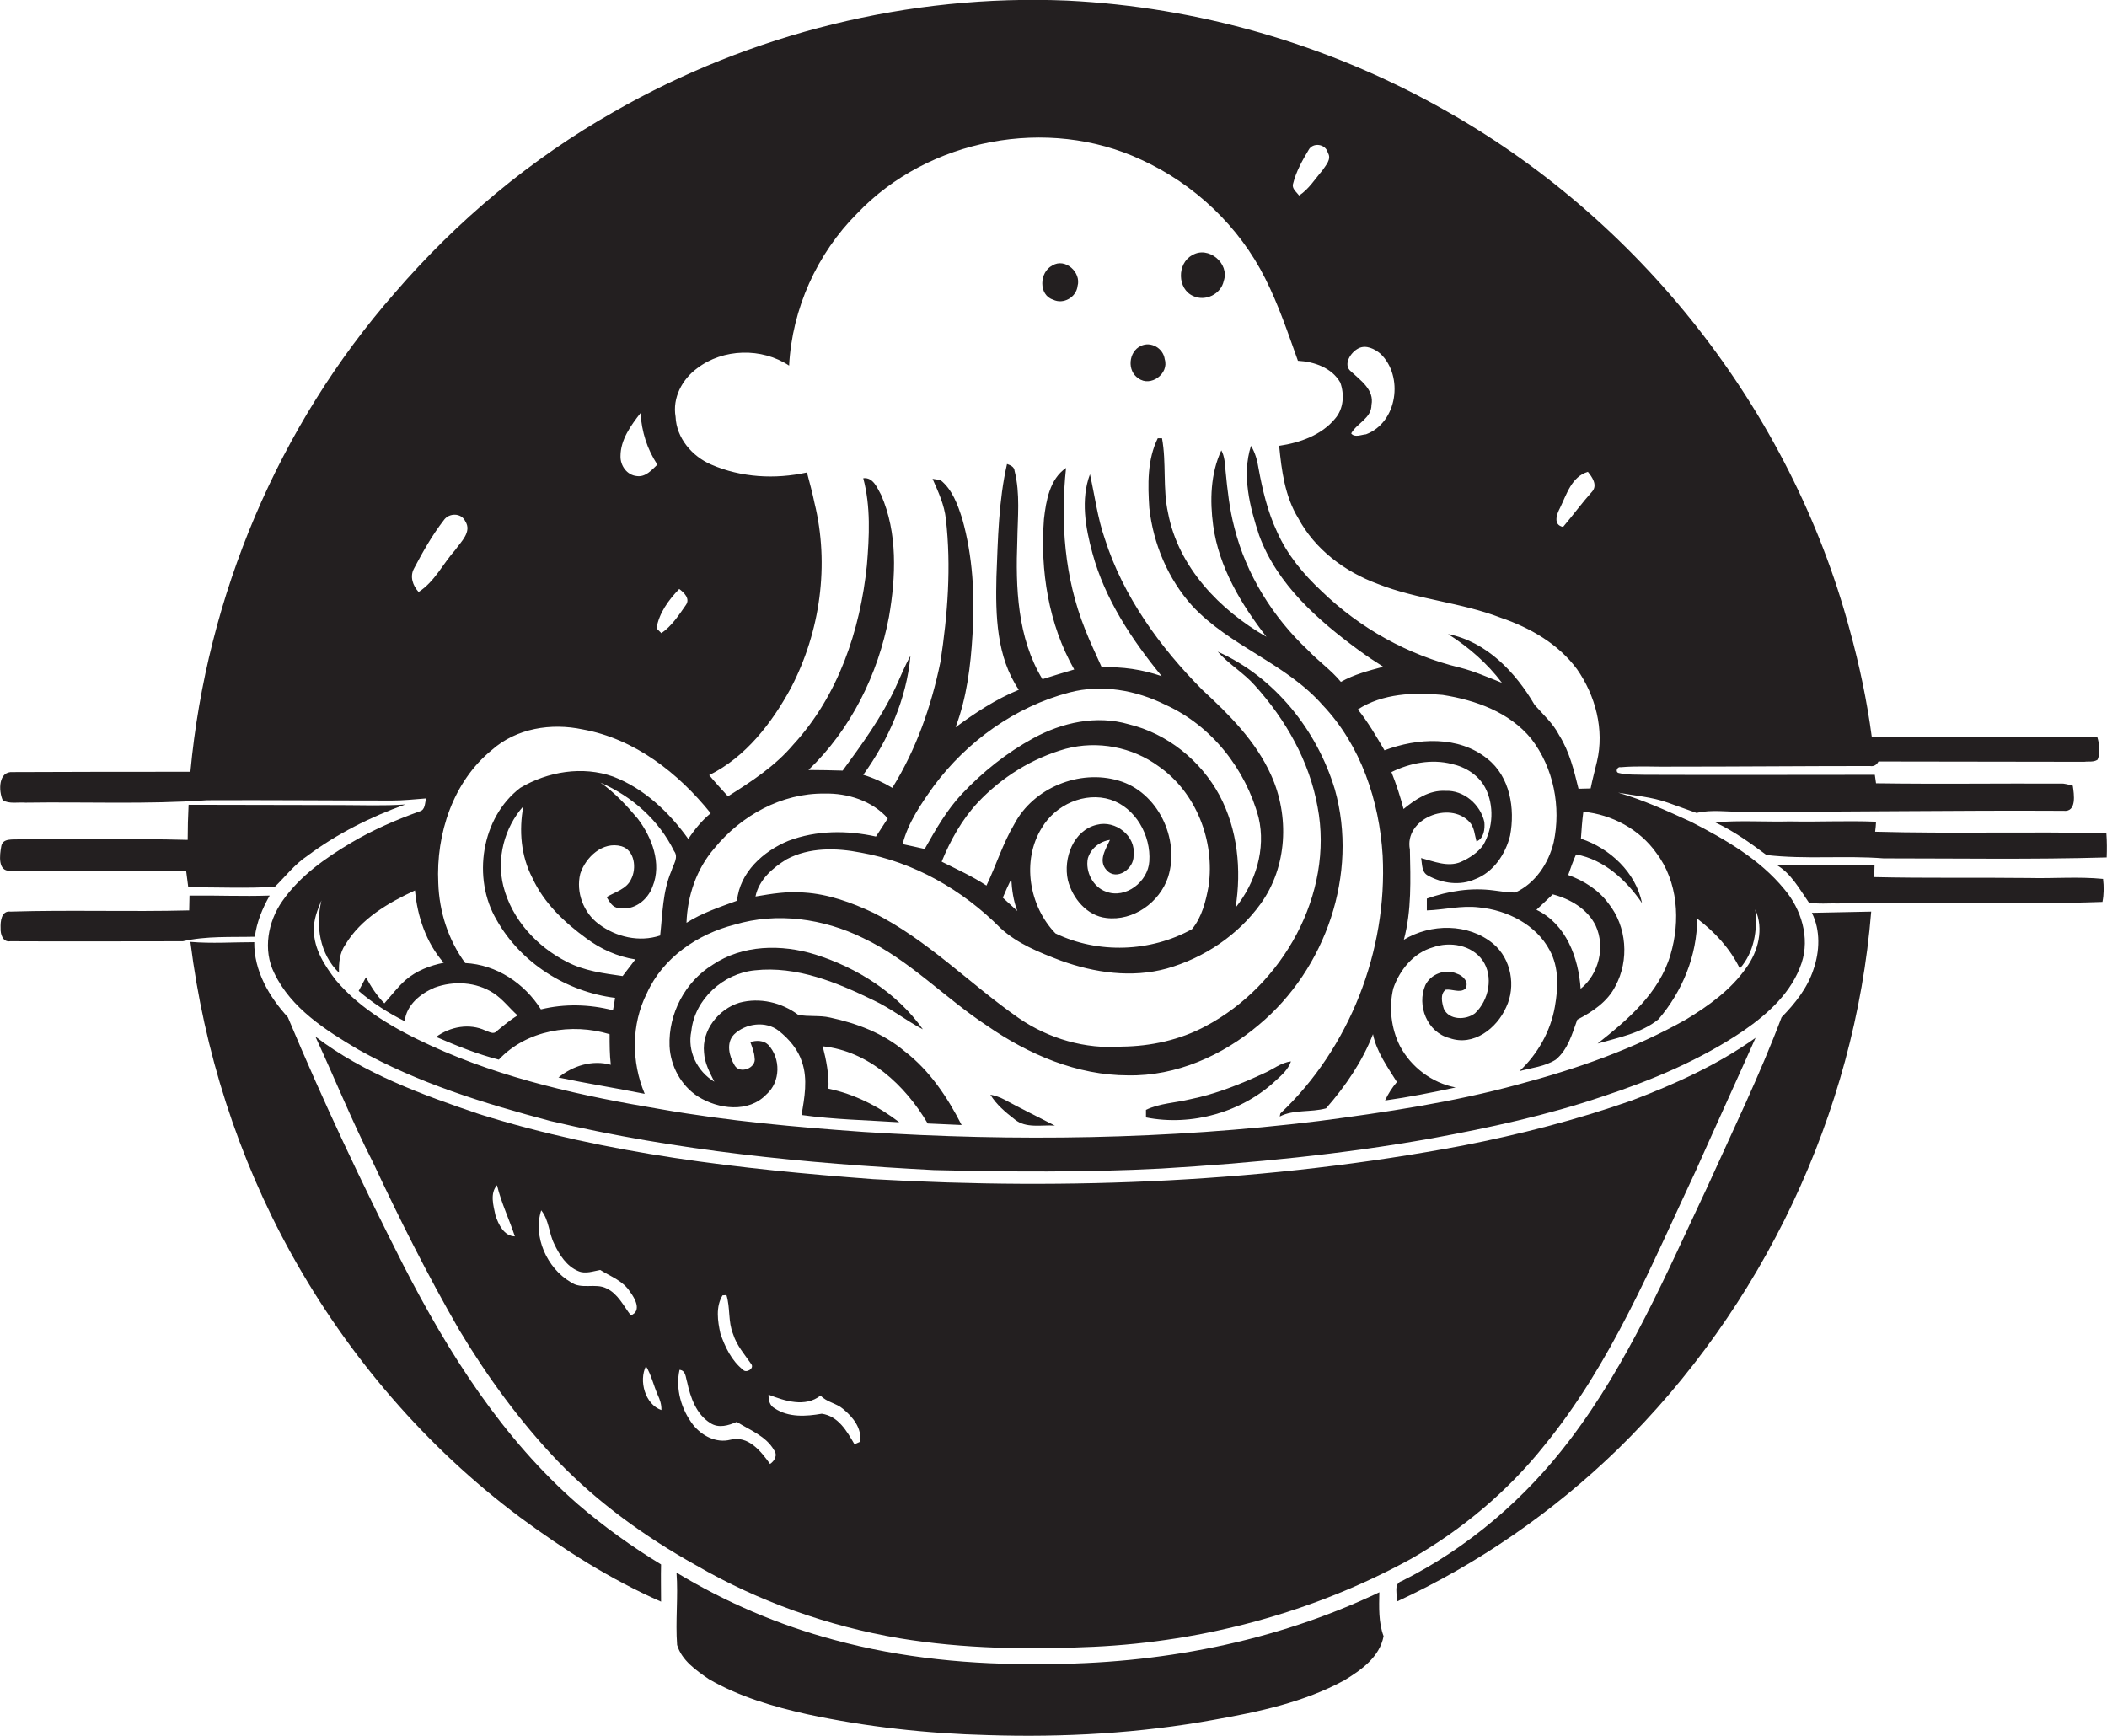 <?xml version="1.0" encoding="utf-8"?>
<!-- Generator: Adobe Illustrator 19.2.0, SVG Export Plug-In . SVG Version: 6.00 Build 0)  -->
<svg version="1.1" id="Layer_1" xmlns="http://www.w3.org/2000/svg" xmlns:xlink="http://www.w3.org/1999/xlink" x="0px" y="0px"
	 viewBox="0 0 696.1 573.6" enable-background="new 0 0 696.1 573.6" xml:space="preserve">
<g>
	<path fill="#231F20" d="M8.4,265.2c20-0.3,40,0.6,60-0.8c20.3-0.1,40.7,0.1,61,0.1c3.8,0,7.6-0.4,11.4-0.7
		c-0.5,1.5-0.2,3.8-2.2,4.3c-7.8,2.8-15.4,6.1-22.5,10.3c-8.6,5.1-17,11-22.8,19.3c-4.8,6.8-6.5,16.2-2.7,23.8
		c5.6,11.7,17,18.9,27.8,25.3c19.8,11.1,41.6,17.8,63.5,23.6c41.5,9.8,84.1,14,126.6,16.2c25,0.6,50.1,0.8,75.1-0.5
		c30-1.8,59.9-4.7,89.5-10c19-3.5,38-7.6,56.3-13.8c16.4-5.4,32.4-12.1,46.7-21.8c8.1-5.6,15.9-12.7,19.1-22.3
		c2.8-8.4-0.1-17.8-5.7-24.4c-8.2-10-19.6-16.5-30.9-22.3c-7.9-3.6-15.7-7.2-24-9.6c5.5,1,11.1,1.4,16.4,3.3
		c3.2,1.1,6.3,2.3,9.5,3.4c5-1.2,10.1-0.3,15.2-0.4c35.3,0.1,70.6-0.5,106-0.3c4.5,0.5,3.5-5.5,3.1-8.3c-1.3-0.3-2.7-0.8-4-0.7
		c-20.3-0.1-40.6,0.2-61-0.1c-0.1-0.7-0.3-2.1-0.4-2.8c-25.3,0-50.5,0.1-75.8,0c-2.9-0.1-5.9,0.1-8.8-0.6c-1.3-0.3-0.5-2.2,0.6-1.9
		c5.7-0.5,11.4-0.1,17.2-0.2c21.7,0,43.5-0.2,65.2-0.2c1.2,0.2,2.2-0.3,2.8-1.5c22.7,0,45.4,0.1,68,0.1c1.4-0.2,3.1,0.2,4.4-0.7
		c1-2.4,0.6-5.1-0.1-7.5c-24.8-0.2-49.7-0.1-74.5,0c-1.6-12-4.1-23.8-7.3-35.4c-19.5-72.6-69.6-136.2-135.4-172.6
		c-37.6-21-80.1-33.2-123.1-35.3c-52-2.2-104.5,10.8-149.7,36.7c-27.4,15.5-51.9,36-72.4,59.8C91.9,140.7,68.3,197,62.9,255
		c-19.5,0-39.1,0-58.6,0.1c-4.9-0.4-4.8,6.2-3.4,9.3C3.1,265.7,5.9,265,8.4,265.2z M515.4,167.8c2.2-4.5,3.8-10.3,9.2-11.9
		c1.4,1.7,3.2,4.3,1.5,6.4c-3.4,3.8-6.4,7.9-9.7,11.8C513,173.4,514.3,169.9,515.4,167.8z M448.8,115.1c2.5-1.3,5.4,0.2,7.3,1.8
		c7.7,7.4,5.6,22.7-4.8,26.6c-1.5,0.1-3.8,1.2-4.9-0.3c1.9-3.4,6.7-5,6.7-9.4c1-5-3.6-8.1-6.8-11.1
		C443.6,120.5,446.2,116.4,448.8,115.1z M427.2,60.7c1-4,3-7.6,5.1-11.1c1.4-2.7,5.7-2.1,6.4,0.9c1.3,2.1-0.7,4.1-1.8,5.8
		c-2.5,2.9-4.5,6.2-7.7,8.3C428.3,63.4,426.7,62.3,427.2,60.7z M230.3,121.7c8.6-6.6,21.4-6.9,30.4-0.9c1-18.8,9.2-37,22.5-50.3
		c23.5-24.7,63-32.2,93.9-17.7c17.5,8,32.3,22,40.9,39.2c4.4,8.7,7.5,18,10.8,27.2c5.4,0.3,11.2,2.3,14,7.2
		c1.4,3.9,1.1,8.7-1.7,11.9c-4.5,5.5-11.7,8-18.5,9c0.8,8.2,1.9,16.7,6.3,23.9c5.5,10.3,15.4,17.7,26.2,21.7
		c13.1,5.2,27.5,6.1,40.7,11.2c9.7,3.3,19,8.6,25.2,17c6.1,8.7,9.1,20,6.6,30.5c-0.7,3-1.5,5.9-2.1,8.9c-1.3,0-2.6,0.1-4,0.1
		c-1.5-6.1-3-12.3-6.4-17.7c-2-3.9-5.3-6.8-8.1-10c-6.3-10.8-15.9-20.9-28.6-23.4c6.8,4.3,13,9.7,17.8,16.1c-4.6-1.8-9.1-3.8-13.8-5
		c-17.1-4.1-33.1-13-45.8-25.3c-6-5.6-11.4-12.1-14.7-19.6c-3.1-6.6-4.8-13.8-6.1-20.9c-0.4-2.6-1.1-5.2-2.5-7.5
		c-3.1,9.7-0.4,20.2,2.7,29.6c6,16.3,19.4,28,33,38c2.6,1.9,5.3,3.7,8,5.4c-4.8,1.3-9.6,2.5-14,5c-3.2-3.9-7.4-6.8-10.9-10.5
		c-11.6-10.9-20.4-25-24.3-40.5c-1.6-6.1-2.3-12.4-2.9-18.7c-0.2-2.3-0.3-4.8-1.4-6.8c-3.6,7.7-3.8,16.6-2.7,24.8
		c1.9,13.8,9.2,26,17.6,36.8c-15.4-8.8-29.1-23-32.5-40.9c-1.8-8.1-0.5-16.6-2-24.7c-0.4,0-1.1,0-1.4,0c-3.5,7.1-3.3,15.3-2.8,23
		c1.3,11.9,6.2,23.5,14.2,32.4c12.5,13.4,31,19,43.1,32.8c12.6,13.3,18.7,31.6,19.8,49.7c1.6,31.4-10.9,63.6-33.8,85.2
		c-0.1,0.2-0.1,0.7-0.2,1c4.6-2.4,10.3-1.3,15.3-2.7c6.4-7.3,12-15.5,15.5-24.5c1.2,5.9,4.8,10.8,7.9,15.8c-1.6,1.9-2.9,3.9-3.9,6.1
		c7.8-1.1,15.5-2.6,23.3-4.3c-7.8-1.5-14.7-6.7-18.4-13.7c-2.9-5.8-3.7-12.7-2.2-19c2.1-6.1,6.7-11.8,13.1-13.6
		c5.6-2,12.8-0.8,16.4,4.3c3.7,5.3,2.1,13.2-2.5,17.5c-3,2.3-8.6,2.3-10.3-1.5c-0.6-2-1.3-4.8,0.6-6.3c2.1-0.3,4.7,1.2,6.5-0.3
		c1.4-2.2-0.8-4.4-2.8-5c-3.8-1.7-8.6,0.1-10.4,3.8c-2.9,6.7,0.6,15.6,8,17.5c7.9,2.8,15.6-3.2,18.7-10.2c3.3-6.9,1.7-16-4.3-21
		c-8.2-6.8-20.6-6.7-29.5-1.3c2.6-9.7,2.2-19.9,2-29.8c-2-10.1,13.1-16.3,19.7-9.1c1.6,1.7,1.7,4.3,2.3,6.4c2.5-1,2.8-4.1,2.6-6.4
		c-1.3-5.8-6.8-10.6-12.9-10.3c-5.3-0.3-9.9,2.8-13.8,6c-1.1-4.2-2.4-8.2-4-12.2c6.1-3,13.2-4.4,19.9-2.7c4.6,1,8.9,3.7,11.1,7.9
		c3,5.8,2.6,13.2-0.6,18.8c-1.8,2.6-4.6,4.4-7.5,5.7c-4.3,1.8-8.9-0.2-13.1-1.3c0.4,2,0.1,4.7,2.3,5.8c4.7,2.6,10.6,3.4,15.5,1.2
		c6.1-2.3,10.1-8.3,11.6-14.4c1.7-8.9,0-19.5-7.5-25.4c-9.5-7.7-23.1-6.9-34-2.8c-2.7-4.6-5.4-9.3-8.8-13.5c8.2-5.3,18.5-5.7,28-4.8
		c10.9,1.7,22.1,5.7,29.3,14.5c7.4,9.6,9.9,22.5,7.4,34.2c-1.7,7-6.1,13.6-12.7,16.6c-2.4,0-4.8-0.4-7.1-0.7c-7.5-1-15,0.2-22.1,2.7
		c0,1.3,0,2.6,0,3.9c5.8-0.2,11.4-1.7,17.2-1c9.4,0.9,18.9,5.7,23.4,14.2c3.1,5.7,2.8,12.4,1.7,18.6c-1.4,8.1-5.7,15.7-11.7,21.3
		c4-1.1,8.4-1.5,12-3.8c4-3.3,5.4-8.5,7.1-13.2c5-2.6,10-5.9,12.6-11.1c4.6-8.5,3.8-19.7-2.3-27.3c-3.3-4.5-8.1-7.5-13.3-9.4
		c0.8-2.3,1.6-4.6,2.6-6.8c9.3,1.7,16.6,8.5,21.8,16.1c-2.1-10.2-10.6-18.1-20.2-21.3c0.2-3,0.4-5.9,0.8-8.9
		c9.4,0.9,18.6,5.8,24.1,13.6c7.2,9.5,8,22.5,4.7,33.6c-3.7,12.7-14.1,21.5-24.1,29.4c6.9-2,14.4-3.4,20.1-8
		c7.9-9.2,12.8-21.1,12.8-33.3c5.8,4.4,10.9,9.9,14.1,16.5c4.7-5.3,5.9-12.6,5.1-19.5c2.9,6.4,1,13.8-3,19.3
		c-5.1,7.3-12.4,12.5-19.8,17c-17.3,9.8-36.3,16.4-55.5,21.5c-21.6,5.9-43.8,9.2-66,12.1c-49.8,6.1-100.1,6.8-150.1,3.6
		c-22.5-1.6-44.9-3.6-67.1-7.5c-25.9-4.3-52-10-76-21c-11.6-5.3-23.1-11.8-31.4-21.6c-3.7-4.8-7.3-10.3-7.3-16.6
		c-0.1-3.5,1.2-6.7,2.5-9.8c-2,8.3-0.6,17.7,5.8,23.9c-0.1-3.2,0.2-6.6,2.1-9.3c5.1-8.5,14.1-13.8,23-17.9
		c0.8,8.6,3.7,17.3,9.5,23.9c-4.5,0.9-9,2.6-12.6,5.7c-2.6,2.3-4.7,5.1-7,7.7c-2.5-2.5-4.4-5.5-6.1-8.6c-0.8,1.5-1.6,3-2.4,4.5
		c4.6,4,9.8,7.3,15.2,10c0.6-5.4,5.2-9.1,9.9-11.1c6.3-2.3,13.7-1.9,19.4,1.8c3.1,2,5.3,5,8,7.4c-2.5,1.5-4.7,3.4-6.9,5.2
		c-1,1.2-2.5,0.2-3.7-0.2c-5.3-2.5-11.7-1.3-16.3,2.1c6.7,2.9,13.6,5.7,20.7,7.5c9.2-9.8,24.1-12.2,36.6-8.4c0,3.4,0,6.7,0.4,10.1
		c-6.1-1.7-12.5,0.3-17.3,4.2c9.5,2,19,3.5,28.5,5.4c-4.4-10.5-4.5-22.9,0.7-33.2c5.3-11.8,16.8-19.6,29-22.7
		c14-4.2,29.4-2,42.4,4.4c15.3,7.2,27,19.8,41,29c13.7,9.5,29.8,16.4,46.6,16.4c15.9,0.3,31.3-6.6,43.2-16.7
		c22.1-18.4,33-49.9,25.1-77.8c-5.9-19.6-19.9-37.1-38.7-45.5c3.7,4.2,8.6,7,12.3,11.2c10.2,11.3,18,25,20.7,40.1
		c5.5,28.8-11.5,58.9-36.9,72.4c-8.5,4.6-18.2,6.7-27.8,6.8c-12,0.9-24.1-2.6-34-9.4c-16.2-11.3-30.2-25.9-48-34.8
		c-7.2-3.4-14.9-6.2-22.9-6.7c-5.4-0.5-10.8,0.4-16.1,1.3c1.1-5.5,5.7-9.5,10.3-12.3c7.5-4,16.4-3.8,24.5-2.2
		c17.5,3.1,33.6,12.3,46.1,24.9c5.6,5.2,12.9,8.1,20,10.8c11.1,4,23.4,5.8,35,2.6c12.3-3.5,23.5-11,31-21.4
		c8.8-12.2,9.6-29,3.4-42.6c-5-11.1-13.8-19.9-22.7-28.1c-14-14.1-26.1-30.8-32.2-49.9c-2.4-6.9-3.3-14.2-4.9-21.3
		c-3.1,8.3-1.5,17.6,0.8,26c4.1,15.2,13,28.6,22.9,40.7c-6.4-2.2-13.1-3.2-19.8-2.9c-1.9-4.3-3.9-8.4-5.6-12.8
		c-6.7-16.8-8.1-35.2-6.2-53.1c-5.4,3.7-6.6,10.8-7.3,16.9c-1.3,17,1.5,34.7,10,49.7c-3.5,1-7,2.1-10.5,3.2
		c-8.3-13.7-8.9-30.3-8.3-45.8c0.1-7.6,1-15.5-0.9-23c-0.1-1.4-1.4-1.9-2.5-2.3c-2.8,12.2-3,24.8-3.5,37.3
		c-0.3,12.7,0,26.4,7.4,37.3c-7.6,3.1-14.4,7.6-20.9,12.4c3.7-9.8,5-20.3,5.6-30.7c0.8-12.8,0.1-25.8-3.4-38.2
		c-1.5-4.7-3.3-9.7-7.2-12.8c-0.7-0.1-2-0.3-2.6-0.4c1.9,4.3,3.9,8.6,4.4,13.3c1.8,15.7,0.6,31.6-1.8,47.2c-3,14.6-8,28.9-15.9,41.6
		c-3-1.8-6.2-3.3-9.6-4.3c8.3-11.5,14.3-25.1,15.6-39.3c-2,3.5-3.4,7.2-5.1,10.8c-4.6,9.7-11,18.5-17.3,27.1
		c-3.8-0.1-7.5-0.2-11.3-0.2c14-13.4,23-31.6,26.6-50.6c2.3-13.3,2.9-27.7-2.6-40.3c-1.3-2.3-2.6-5.9-5.9-5.5
		c2.5,9.4,2,19.2,1.2,28.8c-2.2,21.5-9.5,43.1-24.3,59.2c-6,7.1-13.8,12.2-21.6,17.1c-2.1-2.3-4.2-4.6-6.2-7
		c12.1-6,20.7-17.2,27-28.8c9.7-18.6,12.8-40.7,7.8-61.1c-0.7-3.4-1.6-6.7-2.5-10.1c-10.5,2.3-21.7,1.7-31.6-2.6
		c-6.3-2.7-11.5-8.7-11.8-15.8C222.1,131.4,225.4,125.3,230.3,121.7z M527.2,305.9c3.2,7,1,16-5,20.8c-0.7-10.3-4.8-21.4-14.6-26.1
		c1.8-1.7,3.6-3.4,5.4-5.1C518.7,297,524.5,300.3,527.2,305.9z M175.9,290.1c3.8,8.3,10.6,14.7,17.9,20c4.7,3.5,10.3,6,16.1,6.9
		c-1.4,1.8-2.8,3.7-4.2,5.5c-6.3-0.9-12.7-1.7-18.4-4.7c-9.9-5-18.2-14-21-25c-2.3-9.2,0.3-19.3,6.6-26.4
		C171.4,274.4,172.1,282.8,175.9,290.1z M204.4,300c5,1,9.6-2.6,11.2-7.1c3.1-7.6-0.2-16.2-4.9-22.4c-3.7-4.4-7.6-8.6-12.3-11.9
		c10.4,4.5,19.3,12.4,24.3,22.6c1.6,2.1-0.3,4.5-0.9,6.6c-2.9,6.8-2.9,14.2-3.7,21.3c-6.9,2.3-14.6,0.5-20.3-3.8
		c-5-3.7-7.6-10.5-6.1-16.6c1.8-5.5,7.4-10.8,13.6-9.1c4.4,1.3,5.1,7.3,3.2,10.9c-1.5,3.3-5.3,4.2-8.1,5.9
		C201.4,297.9,202.3,299.9,204.4,300z M226.8,304.9c0.3-8.9,3.3-17.8,9.2-24.6c8.8-10.8,22.2-18.3,36.4-18.1
		c7.6-0.2,15.8,2.4,20.9,8.2c-1.3,2-2.6,4-3.9,6c-9.5-2.1-19.7-2.1-28.9,1.4c-8.3,3.4-16.1,10.4-17,19.8
		C237.8,299.7,232,301.6,226.8,304.9z M402.9,262.8c-6.2-11.5-17.2-20.4-30-23.5c-10.6-3.1-22-0.6-31.5,4.6
		c-8.8,4.8-16.7,11.1-23.5,18.3c-5.1,5.4-8.8,11.9-12.4,18.3c-2.4-0.5-4.8-1.1-7.3-1.6c1.8-7.1,6.1-13.3,10.3-19.2
		c11-14.8,26.9-26.2,44.8-30.9c10.6-2.8,22-0.8,31.8,4.1c15.2,6.9,26.4,21.2,30.7,37.2c2.5,10.5-1,21.5-7.6,29.8
		C410.2,287.4,408.9,274.1,402.9,262.8z M365.6,287.5c3.3,3.7,9.1-0.5,8.9-4.8c0.9-6.5-6-11.8-12.1-10.2
		c-7.8,1.8-11.2,11.1-9.6,18.3c1.5,6,6.3,11.8,12.7,12.5c8.9,1.1,17.6-5.1,20.4-13.5c4-12.6-3.4-28.2-16.4-31.9
		c-12.9-3.8-28.1,2.4-34.4,14.4c-3.8,6.4-6,13.6-9.2,20.3c-4.7-3.1-9.8-5.4-14.8-7.9c2.9-7.1,6.7-13.9,11.9-19.5
		c7.9-8.4,18-14.7,29.1-17.8c10.5-2.8,22-0.6,30.7,5.8c12.4,8.6,18.6,24.7,16.5,39.5c-0.9,5-2.2,10.3-5.5,14.3
		c-13.7,7.6-31,8.2-45.1,1.4c-8.7-9-11.3-24-4.5-34.9c4.5-7.6,14.2-12,22.7-9.3c8.3,2.7,13.4,11.9,12.8,20.4
		c-0.4,6.7-7.8,12.5-14.3,10c-4.3-1.5-6.9-6.6-6-11c1-3.3,3.9-5.6,7.3-6.1C365.3,280.6,362.7,284.4,365.6,287.5z M336.1,301
		c-1.6-1.5-3.2-2.9-4.8-4.4c0.9-2.1,1.8-4.2,2.8-6.2C334.3,294,334.8,297.6,336.1,301z M226.6,199.9c-2.3,3.3-4.7,7-8.1,9.3
		c-0.4-0.4-1.2-1.2-1.6-1.6c0.8-5,4-9.4,7.5-13C226,195.8,228.1,197.8,226.6,199.9z M211.6,136.5c0.4,6.1,2.2,12,5.6,17
		c-1.9,1.8-3.9,4.2-6.8,3.8c-3.3-0.3-5.5-3.5-5.4-6.6C205,145.3,208.4,140.6,211.6,136.5z M162.5,247.8c8.1-7.2,19.6-9,30-6.8
		c17.2,3.1,31.6,14.4,42.3,27.7c-2.9,2.4-5.3,5.3-7.4,8.5c-6.3-8.8-14.6-16.7-24.8-20.6c-10.1-3.6-21.6-1.7-30.7,3.7
		c-12.9,9.8-16,29.9-7.8,43.7c8,14.2,23.1,23.7,39.1,25.7c-0.2,1.4-0.4,2.7-0.7,4.1c-7.8-2-16-2.2-23.8-0.3
		c-5.4-8.6-14.7-14.8-25-15.3c-5.6-7.6-8.6-17-8.9-26.4C144,275.5,149.7,258.2,162.5,247.8z M136.8,187.8c2.9-5.5,6-11,9.8-15.9
		c1.7-2.5,5.8-2.5,7.1,0.3c2.3,3.5-1.4,6.8-3.3,9.5c-4.1,4.6-6.8,10.5-12.1,13.9C136.4,193.5,135.3,190.5,136.8,187.8z"/>
	<path fill="#231F20" d="M394.2,97.8c4,1.9,9.2-0.6,10.1-5c2-5.8-5.1-11.7-10.4-8.5C388.8,87,388.9,95.5,394.2,97.8z"/>
	<path fill="#231F20" d="M347.9,99c3.4,1.7,7.7-0.8,8.1-4.5c1.3-4.5-4.1-9.4-8.3-6.8C343.3,89.9,343.1,97.5,347.9,99z"/>
	<path fill="#231F20" d="M376.1,125c4,3,10.2-1.5,8.7-6.3c-0.5-3.7-4.6-6-7.9-4.4C372.8,116.2,372.3,122.6,376.1,125z"/>
	<path fill="#231F20" d="M3.3,287.7c19.4,0.3,38.8,0,58.2,0.1c0.2,1.8,0.5,3.6,0.7,5.4c9.5-0.1,19.1,0.4,28.6-0.2
		c3.5-3.4,6.5-7.4,10.7-10.2c9.8-7.3,20.9-12.9,32.4-17c-7.2,0.5-14.4,0.2-21.5,0.2c-16.7,0-33.4-0.1-50.1-0.1
		c-0.2,3.9-0.3,7.8-0.3,11.6c-18.5-0.5-37.1-0.1-55.6-0.2c-2.1,0.2-5.6-0.5-6,2.4C-0.1,282.5-0.8,287.9,3.3,287.7z"/>
	<path fill="#231F20" d="M695.9,275.3c-25.5-0.6-51,0.2-76.4-0.5c0.1-0.8,0.3-2.5,0.3-3.3c-9.5-0.4-19,0.1-28.4-0.1
		c-8.3,0.2-16.5-0.4-24.8,0.3c6.1,2.8,11.6,6.8,17,10.8c12.8,1.5,25.8,0.1,38.7,1.1c24.6,0,49.1,0.4,73.7-0.3
		C696.1,280.7,696.1,278,695.9,275.3z"/>
	<path fill="#231F20" d="M670.4,290.1c-17.1-0.2-34.1,0.1-51.2-0.3c0-1.3,0.1-2.6,0.1-3.9c-10.9-0.2-21.7,0-32.5-0.2
		c4.9,2.8,7.6,7.9,10.8,12.5c3.2,0.6,6.6,0.2,9.9,0.3c29-0.5,58.1,0.5,87.1-0.5c0.5-2.5,0.5-5.1,0.2-7.6
		C686.6,289.6,678.5,290.3,670.4,290.1z"/>
	<path fill="#231F20" d="M89.1,295.9c-8.8,0.3-17.7-0.1-26.5,0c0,1.6-0.1,3.3-0.1,4.9c-19.7,0.5-39.3-0.2-59,0.4
		c-3.1-0.4-3.4,3.3-3.3,5.5c-0.1,1.9,0.7,4.7,3.2,4.3c19,0.1,38,0,57,0c7.8-1.8,15.9-1.3,23.8-1.5C84.8,304.7,86.7,300.1,89.1,295.9
		z"/>
	<path fill="#231F20" d="M599.1,320.4c-2,6.1-6.1,11.2-10.5,15.7c-7.2,19.1-16.2,37.6-24.6,56.2c-13.5,28.6-26.1,58.2-45.4,83.5
		c-14.7,19.4-33.7,35.7-55.5,46.6c-2.9,0.9-1.3,4.5-1.7,6.8c27-12.5,51.8-29.7,73.1-50.4c47.8-46.7,78.3-110.9,83.7-177.6
		c-6.5,0.1-13.1,0.3-19.6,0.4C601.5,307.4,601.2,314.4,599.1,320.4z"/>
	<path fill="#231F20" d="M190.9,497c-24.9-21.7-42.8-50-57.7-79.1c-13.6-26.8-26.5-54.1-38.1-81.8c-6.2-6.8-11.2-15.3-11.1-24.8
		c-7,0-14.1,0.5-21.1-0.1c4.5,36,15.7,71.2,33.3,103c18.8,33.9,44.6,64,75.7,87.2c14.5,10.7,29.9,20.5,46.5,27.8
		c0-4.1-0.1-8.2,0-12.3C208.7,511,199.5,504.4,190.9,497z"/>
	<path fill="#231F20" d="M298.8,347.3c-7-5.9-15.7-9.2-24.6-11.1c-3.4-0.8-7.1-0.2-10.5-0.9c-5.5-4.1-12.7-5.8-19.4-4
		c-6.9,2.1-12.5,9.1-11.7,16.5c0.2,3.5,1.9,6.6,3.4,9.6c-5.7-3.4-9-10.2-7.6-16.7c1.1-10.6,10.6-19.1,21-20.1
		c13.8-1.5,27.1,4,39.2,9.9c5.8,2.7,10.7,6.7,16.3,9.6c-8.5-12-21.6-20.3-35.5-24.7c-11.2-3.5-24.1-3.3-34,3.4
		c-9.1,5.6-14.6,16.2-14.2,26.8c0.3,6.6,3.8,13.1,9.4,16.7c6.7,4.2,16.7,5.5,22.6-0.7c4.7-4.1,4.8-11.9,0.6-16.4
		c-1.6-1.5-3.9-1.5-5.9-0.9c0.6,1.7,1.3,3.4,1.4,5.2c0.7,3.4-4.9,5.5-6.6,2.5c-1.8-3-2.9-7.4-0.2-10.2c3.8-3.7,10.5-4.6,14.8-1.2
		c3.4,2.7,6.4,6.2,7.7,10.4c1.9,5.6,0.8,11.7-0.2,17.4c10.7,1.5,21.5,1.7,32.3,2.4c-6.9-5.3-14.8-9.3-23.4-11.1
		c0.2-4.7-0.7-9.4-1.9-14c15.2,1.6,27.2,12.8,34.7,25.5c3.7,0.2,7.5,0.3,11.2,0.5C313.1,362.7,307.2,353.7,298.8,347.3z"/>
	<path fill="#231F20" d="M483.3,378.5c-64.1,12.1-129.8,14.8-194.8,11.1c-43.9-3.3-88.1-8.3-130.2-21.5
		c-18.9-6.4-38.1-13.4-54.1-25.6c6.4,13.8,12.1,28,19,41.5c8.8,18.8,18.1,37.4,28.5,55.4c9.3,15.5,20.1,30.3,32.6,43.4
		c13.3,13.8,29,25.1,45.7,34.4c20.7,12,43.6,20.1,67.2,24.1c21.2,3.5,42.8,3.8,64.2,2.8c36.4-1.7,72.5-11.4,104.5-28.9
		c16.9-9.6,32.2-22.4,44.3-37.6c22.1-27,35.4-59.6,50.1-90.9c6.5-14.6,13.2-29.2,19.7-43.8c-12.5,8.9-26.6,15.3-40.9,20.7
		C520.9,370,502.2,374.8,483.3,378.5z M238.7,428c0.3,0,1-0.1,1.3-0.1c1.3,4.2,0.5,8.8,2.2,12.9c1.2,3.8,3.8,6.7,6,9.9
		c1.1,1.5-1.7,3.1-2.7,1.9c-3.8-3-6-7.6-7.5-12C237.1,436.5,236.4,431.8,238.7,428z M163.7,401.6c-0.7-3.3-1.9-7.3,0.5-10
		c1.4,5.8,4,11.2,5.9,16.9C166.5,408.4,164.7,404.6,163.7,401.6z M208.4,434.6c-2.4-3.1-4.2-7.1-8-8.9c-3.7-1.9-8.3,0.5-11.9-2.1
		c-7.8-4.6-12.5-15-9.7-23.7c2.6,3.2,2.5,7.5,4.3,11.1c1.7,3.6,4.1,7.4,8,9c2.3,1,4.9,0,7.2-0.4c3.5,2.2,7.6,3.6,9.9,7.3
		C209.8,429,212.1,433.2,208.4,434.6z M218.5,465.9c-5.4-1.9-7.5-9.7-5.1-14.5c1.8,2.9,2.5,6.3,3.9,9.5
		C218,462.4,218.6,464.1,218.5,465.9z M254.4,483.7c-3-4.2-7.2-9.5-13.1-8c-4.7,1.2-9.4-1.3-12.3-4.9c-3.9-5.1-5.9-11.8-4.5-18.2
		c2.1,0.2,2,2.5,2.5,4c1.1,5.1,3,10.7,7.7,13.6c2.7,1.8,6,0.8,8.7-0.4c4.3,2.7,9.7,4.7,12.3,9.3C257,480.8,255.9,482.7,254.4,483.7z
		 M284.1,476.4c-0.5,0.2-1.4,0.6-1.8,0.8c-2.5-4.3-5.3-9.3-10.8-10.1c-5.2,0.9-11,1.3-15.6-1.8c-1.7-0.9-2-2.8-2-4.5
		c5.4,2.1,12.1,4.3,17.2,0.3c2,2.2,5.2,2.5,7.4,4.4C281.7,468.1,284.9,472,284.1,476.4z"/>
	<path fill="#231F20" d="M393.2,363.2c-4.9,1.2-10,1.3-14.6,3.5c0,0.6,0,1.9,0,2.5c15.1,3,31.8-1.7,43-12.3c2-1.8,4-3.6,4.9-6.2
		c-3.4,0.4-6,2.7-9.1,4C409.6,358.3,401.6,361.5,393.2,363.2z"/>
	<path fill="#231F20" d="M327.2,361.7c2,3.3,5,5.8,8.1,8.2c3.7,3,8.8,1.7,13.2,2c-5.6-2.9-11.2-5.6-16.7-8.6
		C330.3,362.5,328.8,362,327.2,361.7z"/>
	<path fill="#231F20" d="M455.7,526.1c-34.6,16.5-73.1,23.8-111.3,23.7c-23.2,0.3-46.5-1.9-68.9-8c-18.3-4.9-35.8-12.4-52-22.2
		c0.6,8-0.4,16,0.2,23.9c1.5,5.1,6.3,8.4,10.5,11.3c10,5.8,21.3,9.1,32.5,11.6c19.6,4.2,39.7,6.4,59.7,6.9c25,0.8,50.2-0.6,74.8-5.1
		c14.7-2.6,29.7-5.8,42.9-13c5.6-3.4,11.7-7.7,13-14.6C455.4,536,455.6,531,455.7,526.1z"/>
</g>
</svg>
